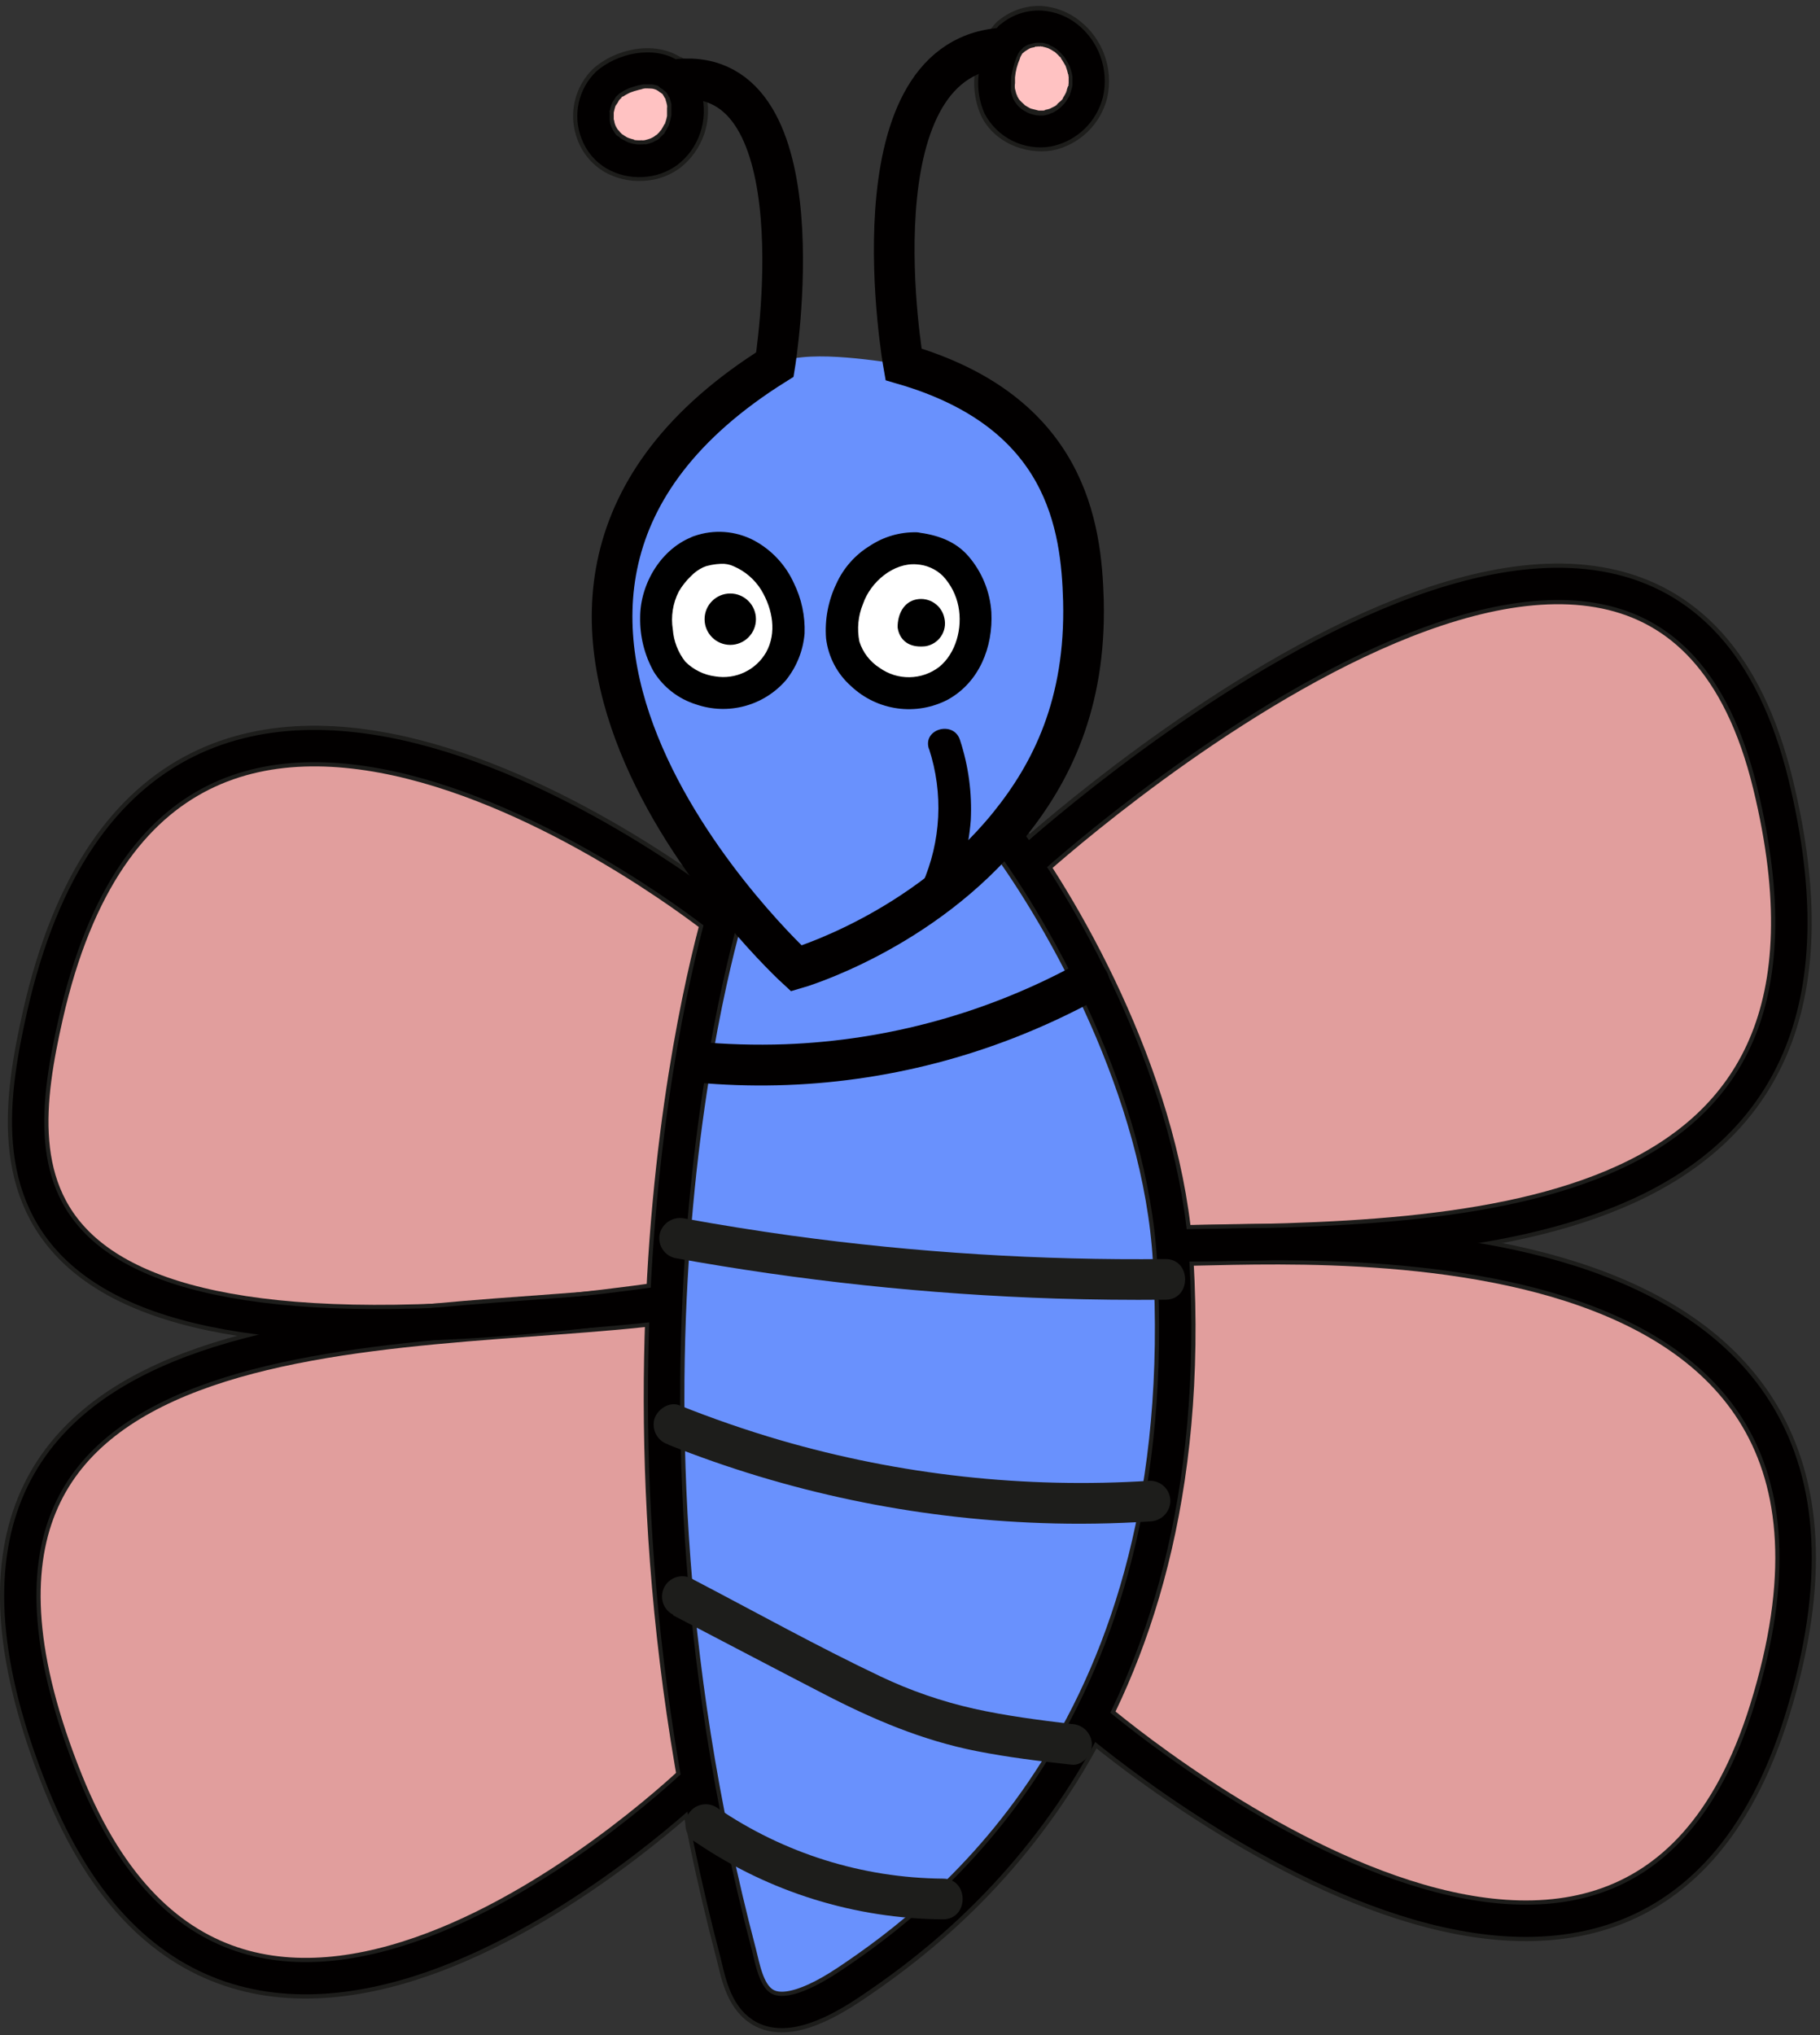 <svg width="187" height="209" viewBox="0 0 187 209" fill="none" xmlns="http://www.w3.org/2000/svg">
<rect x="0" y="0" width="187" height="209" fill="#333333" stroke="none"/>
<g clip-path="url(#clip0_116_3935)">
<path d="M71.483 110.737C82.54 111.773 93.688 110.217 104.039 106.191C107.034 105.028 109.95 103.67 112.768 102.126C114.641 101.096 112.97 98.235 111.098 99.265C101.755 104.406 91.341 107.293 80.685 107.695C77.626 107.803 74.564 107.712 71.517 107.423C71.079 107.427 70.66 107.603 70.35 107.913C70.04 108.223 69.864 108.642 69.861 109.08C69.87 109.517 70.047 109.933 70.356 110.242C70.665 110.551 71.081 110.728 71.517 110.737H71.483Z" fill="#1D1D1B"/>
<path d="M103.788 3.823C103.261 4.359 102.882 5.024 102.689 5.751C102.173 7.324 101.888 9.078 102.501 10.624C102.942 11.613 103.702 12.425 104.661 12.93C105.619 13.435 106.719 13.603 107.784 13.408C108.838 13.162 109.792 12.599 110.517 11.795C111.242 10.991 111.705 9.985 111.842 8.911C111.942 7.833 111.742 6.748 111.266 5.776C110.79 4.803 110.055 3.98 109.141 3.398C108.323 2.883 107.359 2.646 106.394 2.722C105.43 2.799 104.516 3.185 103.788 3.823Z" fill="#FFC2C2"/>
<path d="M102.327 2.347C101.226 3.548 100.52 5.056 100.301 6.67C99.904 8.409 100.077 10.23 100.795 11.863C102.069 14.557 105.229 15.9 108.076 15.462C109.446 15.192 110.71 14.537 111.719 13.572C112.728 12.607 113.44 11.374 113.771 10.018C114.084 8.581 113.99 7.085 113.498 5.699C113.006 4.312 112.136 3.091 110.986 2.173C109.866 1.267 108.497 0.723 107.06 0.614C106.195 0.573 105.331 0.706 104.519 1.003C103.706 1.301 102.961 1.758 102.327 2.347C101.936 2.739 101.716 3.27 101.716 3.823C101.716 4.377 101.936 4.907 102.327 5.299C102.725 5.677 103.253 5.888 103.802 5.888C104.352 5.888 104.88 5.677 105.278 5.299C105.703 4.937 105.055 5.41 105.341 5.257C105.459 5.188 105.564 5.104 105.682 5.041C105.769 4.983 105.863 4.934 105.96 4.895L105.745 4.993L105.953 4.916C106.163 4.879 106.369 4.831 106.573 4.77C106.573 4.846 106.065 4.819 106.489 4.77H106.942C107.028 4.776 107.114 4.776 107.199 4.77C106.865 4.832 106.789 4.693 107.004 4.77C107.195 4.806 107.383 4.853 107.568 4.909L107.77 4.979C108.139 5.09 107.373 4.777 107.603 4.902C107.833 5.027 107.895 5.041 108.035 5.125L108.23 5.25C108.654 5.508 107.909 4.944 108.285 5.25C108.431 5.382 108.585 5.515 108.724 5.654C108.863 5.793 108.891 5.849 108.974 5.939C108.703 5.522 109.197 6.155 108.974 5.939C109.121 6.148 109.253 6.357 109.378 6.58C109.462 6.704 109.528 6.84 109.573 6.983C109.573 6.942 109.413 6.531 109.531 6.9C109.617 7.127 109.686 7.36 109.74 7.596C109.752 7.695 109.773 7.793 109.803 7.888C109.664 7.693 109.803 7.526 109.803 7.777C109.803 8.028 109.803 8.369 109.803 8.675C109.803 8.981 109.677 8.821 109.803 8.55C109.78 8.639 109.761 8.73 109.747 8.821C109.661 9.048 109.592 9.281 109.538 9.517C109.538 9.225 109.684 9.218 109.58 9.406C109.476 9.594 109.455 9.656 109.385 9.782L109.239 10.018L109.121 10.193C109.03 10.318 109.065 10.276 109.232 10.053C109.232 10.199 108.863 10.471 108.759 10.568C108.654 10.666 108.619 10.694 108.55 10.756C108.257 11.028 108.647 10.701 108.647 10.694C108.647 10.812 108.174 11 108.056 11.07C107.975 11.117 107.891 11.159 107.805 11.195L107.923 11.146L107.721 11.209C107.527 11.271 107.297 11.285 107.109 11.355C107.513 11.202 107.415 11.355 107.192 11.355H106.844H106.573C106.176 11.355 106.712 11.355 106.719 11.355C106.726 11.355 106.023 11.174 105.919 11.153C105.836 11.113 105.749 11.081 105.661 11.056C106.134 11.181 105.877 11.139 105.724 11.056C105.57 10.972 105.369 10.847 105.195 10.735C104.812 10.492 105.452 10.972 105.236 10.735C105.16 10.659 105.069 10.589 104.986 10.506L104.798 10.311C104.749 10.262 104.707 10.206 104.666 10.158C104.624 10.109 104.603 10.088 104.784 10.311C104.713 10.223 104.653 10.127 104.603 10.025C104.561 9.956 104.29 9.58 104.492 9.844C104.693 10.109 104.45 9.726 104.422 9.636C104.394 9.545 104.331 9.301 104.29 9.127C104.199 8.717 104.29 9.127 104.29 9.162C104.258 8.957 104.258 8.748 104.29 8.543C104.29 8.399 104.29 8.253 104.29 8.104C104.29 7.986 104.29 7.471 104.29 7.951C104.348 7.298 104.513 6.658 104.777 6.058C104.802 5.952 104.839 5.849 104.888 5.751L104.833 5.877C104.867 5.807 104.902 5.73 104.944 5.661C104.986 5.591 105.083 5.438 105.146 5.32C105.209 5.201 105.202 5.229 105.062 5.431C105.131 5.35 105.206 5.273 105.285 5.201C105.676 4.81 105.896 4.279 105.896 3.726C105.896 3.172 105.676 2.642 105.285 2.25C104.876 1.88 104.338 1.683 103.786 1.701C103.234 1.719 102.711 1.951 102.327 2.347Z" fill="#1D1D1B"/>
<path d="M68.851 7.666C67.57 6.823 65.865 6.935 64.417 7.436C63.73 7.652 63.088 7.991 62.524 8.438C61.621 9.262 61.072 10.403 60.991 11.623C60.911 12.843 61.305 14.046 62.092 14.982C62.947 15.857 64.091 16.392 65.311 16.488C66.531 16.584 67.745 16.235 68.726 15.504C69.662 14.714 70.303 13.63 70.546 12.43C70.789 11.229 70.618 9.982 70.062 8.891C69.771 8.385 69.354 7.963 68.851 7.666Z" fill="#FFC2C2"/>
<path d="M69.902 5.863C67.188 4.157 63.227 5.006 60.93 7.067C59.983 7.99 59.326 9.169 59.042 10.461C58.757 11.752 58.857 13.099 59.329 14.334C59.847 15.73 60.831 16.905 62.113 17.662C63.293 18.328 64.637 18.646 65.99 18.58C67.351 18.543 68.671 18.105 69.784 17.32C70.98 16.417 71.878 15.176 72.36 13.756C73.299 11.035 72.555 7.366 69.902 5.876C69.427 5.643 68.882 5.599 68.375 5.752C67.869 5.906 67.44 6.246 67.174 6.704C66.909 7.162 66.828 7.704 66.947 8.219C67.065 8.735 67.375 9.186 67.814 9.482L67.988 9.587C68.141 9.684 68.246 9.865 67.807 9.447L68.03 9.635C68.093 9.698 68.19 9.844 68.26 9.879L68.065 9.663C68.113 9.728 68.157 9.795 68.197 9.865C68.26 9.97 68.308 10.074 68.364 10.178C68.176 9.663 68.524 10.492 68.364 10.178C68.436 10.386 68.494 10.597 68.538 10.812C68.58 11 68.538 11.313 68.538 10.694C68.538 10.805 68.538 10.916 68.538 11.028C68.538 11.139 68.538 11.397 68.538 11.578C68.538 11.758 68.538 11.8 68.538 11.912C68.538 12.281 68.642 11.348 68.538 11.912C68.496 12.129 68.441 12.342 68.371 12.552C68.371 12.656 68.281 12.761 68.26 12.865C68.378 12.35 68.392 12.58 68.26 12.768C68.162 12.966 68.052 13.159 67.932 13.346C67.828 13.499 67.598 13.68 68.002 13.276C67.898 13.38 67.814 13.499 67.71 13.61C67.605 13.722 67.556 13.763 67.473 13.84C67.389 13.916 67.083 14.049 67.556 13.791C67.403 13.875 67.257 14 67.104 14.091L66.812 14.237C66.45 14.432 67.306 14.07 66.916 14.195C66.689 14.28 66.456 14.35 66.22 14.404C66.032 14.445 65.712 14.404 66.345 14.404C66.234 14.404 66.123 14.404 66.018 14.404C65.8 14.418 65.582 14.418 65.364 14.404C65.176 14.404 64.87 14.285 65.482 14.404C65.378 14.404 65.266 14.369 65.162 14.341C64.925 14.287 64.693 14.217 64.466 14.132C64.097 14.007 64.863 14.32 64.619 14.195L64.375 14.076C64.187 13.972 64.02 13.833 63.832 13.729C64.299 13.986 64.076 13.923 63.916 13.784L63.686 13.555C63.617 13.478 63.554 13.387 63.477 13.311C63.61 13.492 63.909 13.729 63.477 13.311C63.345 13.13 63.373 13.13 63.324 13.039C63.276 12.949 63.199 12.594 63.324 13.151C63.269 12.949 63.178 12.761 63.129 12.552C63.129 12.448 63.088 12.35 63.06 12.246C62.976 11.842 63.102 12.789 63.06 12.378C63.06 12.169 63.06 11.96 63.06 11.745C63.06 11.64 63.06 11.536 63.06 11.431C63.06 11.021 62.955 11.967 63.06 11.564C63.108 11.362 63.15 11.153 63.213 10.951C63.254 10.856 63.289 10.758 63.317 10.659C63.178 11.209 63.192 10.951 63.317 10.777C63.443 10.603 63.575 10.366 63.7 10.15C63.408 10.645 63.512 10.394 63.638 10.255C63.763 10.116 63.839 10.06 63.944 9.963C63.533 10.213 64.222 9.691 63.944 9.963L64.285 9.747L64.64 9.559L64.883 9.447C64.591 9.566 64.549 9.587 64.758 9.503C64.967 9.42 65.336 9.301 65.628 9.232L66.011 9.141L66.262 9.099C65.921 9.141 65.865 9.148 66.095 9.099C66.324 9.051 66.693 9.099 66.993 9.099C67.445 9.099 66.499 8.988 66.937 9.099C67.104 9.099 67.264 9.169 67.424 9.218L67.543 9.26C67.751 9.336 67.703 9.315 67.396 9.19C67.445 9.273 67.745 9.378 67.835 9.434C68.072 9.594 68.34 9.703 68.621 9.755C68.903 9.808 69.192 9.801 69.471 9.737C69.75 9.673 70.013 9.552 70.243 9.382C70.473 9.212 70.666 8.996 70.809 8.749C70.953 8.501 71.044 8.226 71.077 7.942C71.11 7.658 71.084 7.37 71.001 7.096C70.918 6.822 70.779 6.568 70.594 6.35C70.408 6.132 70.18 5.954 69.923 5.828L69.902 5.863Z" fill="#1D1D1B"/>
<path d="M79.62 37.438C39.942 59.964 81.82 99.481 81.82 99.481C81.82 99.481 94.781 95.75 103.663 84.779C108.007 79.412 111.585 72.347 111.32 61.725C111.104 54.068 110.151 39.909 92.832 37.438C89.539 36.978 82.488 35.816 79.62 37.438Z" fill="#6991FD"/>
<path d="M68.413 133.695C-1.476 143.531 0.62 121.04 4.399 104.277C16.978 48.59 73.926 94.212 73.926 94.212" fill="#E19E9D"/>
<path d="M68.413 133.695C-1.476 143.531 0.62 121.04 4.399 104.277C16.978 48.59 73.926 94.212 73.926 94.212" stroke="#1D1D1B" stroke-width="4.177" stroke-miterlimit="10"/>
<path d="M71.65 182.888C71.65 182.888 24.726 228.371 6.488 183.083C-13.859 132.546 41.418 137.44 68.517 133.917" fill="#E19E9D"/>
<path d="M71.65 182.888C71.65 182.888 24.726 228.371 6.488 183.083C-13.859 132.546 41.418 137.44 68.517 133.917" stroke="#1D1D1B" stroke-width="4.177" stroke-miterlimit="10"/>
<path d="M120.147 127.916C151.429 127.631 193.523 127.123 182.162 80.491C169.855 29.968 105.591 88.608 105.591 88.608" fill="#E19E9D"/>
<path d="M120.147 127.916C151.429 127.631 193.523 127.123 182.162 80.491C169.855 29.968 105.591 88.608 105.591 88.608" stroke="#1D1D1B" stroke-width="4.177" stroke-miterlimit="10"/>
<path d="M112.016 176.324C112.016 176.324 166.834 223.868 181.821 175.677C198.611 121.694 131.305 128.112 120.147 127.917" fill="#E19E9D"/>
<path d="M112.016 176.324C112.016 176.324 166.834 223.868 181.821 175.677C198.611 121.694 131.305 128.112 120.147 127.917" stroke="#1D1D1B" stroke-width="4.177" stroke-miterlimit="10"/>
<path d="M74.712 92.555C74.712 92.555 59.53 139.416 75.638 200.645C76.404 203.569 77.163 210.558 87.34 203.743C97.516 196.928 123.314 177.381 120.544 129.448C119.541 112.094 109.684 94.344 103.183 85.594" fill="#6991FD"/>
<path d="M74.712 92.555C74.712 92.555 59.53 139.416 75.638 200.645C76.404 203.569 77.163 210.558 87.34 203.743C97.516 196.928 123.314 177.381 120.544 129.448C119.541 112.094 109.684 94.344 103.183 85.594" stroke="#1D1D1B" stroke-width="4.177" stroke-miterlimit="10"/>
<path d="M69.673 8.146C84.597 6.754 79.62 37.438 79.62 37.438C40.736 61.767 81.82 99.46 81.82 99.46C81.82 99.46 94.781 95.729 103.663 84.759C108.007 79.392 111.585 72.327 111.32 61.704C111.105 54.047 109.629 42.304 92.832 37.417C92.832 37.417 87.34 6.315 102.717 4.958" stroke="#020000" stroke-width="4.177" stroke-miterlimit="10"/>
<path d="M74.712 92.555C74.712 92.555 59.53 139.416 75.638 200.645C76.404 203.569 77.163 210.558 87.34 203.743C97.516 196.928 123.314 177.381 120.544 129.448C119.541 112.094 109.684 94.344 103.183 85.594" stroke="#020000" stroke-width="3.313" stroke-miterlimit="10"/>
<path d="M120.147 127.916C151.429 127.631 193.523 127.123 182.162 80.491C169.855 29.968 105.591 88.608 105.591 88.608" stroke="#020000" stroke-width="3.313" stroke-miterlimit="10"/>
<path d="M112.016 176.324C112.016 176.324 166.834 223.868 181.821 175.677C198.611 121.694 131.305 128.112 120.147 127.917" stroke="#020000" stroke-width="3.313" stroke-miterlimit="10"/>
<path d="M68.413 133.695C-1.476 143.531 0.62 121.04 4.399 104.277C16.978 48.59 73.926 94.212 73.926 94.212" stroke="#020000" stroke-width="3.313" stroke-miterlimit="10"/>
<path d="M71.65 182.888C71.65 182.888 24.726 228.371 6.488 183.083C-13.859 132.546 41.418 137.44 68.517 133.917" stroke="#020000" stroke-width="3.313" stroke-miterlimit="10"/>
<path d="M71.483 111.169C82.581 112.204 93.768 110.641 104.157 106.602C107.177 105.428 110.117 104.056 112.956 102.495C115.309 101.2 113.207 97.622 110.868 98.889C101.59 103.988 91.25 106.848 80.671 107.243C77.612 107.351 74.55 107.26 71.503 106.971C70.95 106.971 70.418 107.191 70.027 107.583C69.635 107.974 69.415 108.506 69.415 109.059C69.426 109.61 69.649 110.135 70.038 110.524C70.428 110.914 70.953 111.137 71.503 111.148L71.483 111.169Z" fill="#020000"/>
<path d="M69.387 128.766C82.301 131.114 95.369 132.51 108.487 132.942C112.241 133.059 115.996 133.098 119.75 133.061C121.88 133.061 121.887 129.72 119.75 129.747C106.864 129.877 93.987 129.061 81.221 127.304C77.559 126.798 73.907 126.214 70.264 125.55C69.837 125.442 69.385 125.505 69.003 125.724C68.621 125.944 68.34 126.303 68.218 126.726C68.104 127.15 68.162 127.601 68.378 127.983C68.594 128.364 68.951 128.646 69.373 128.766H69.387Z" fill="#020000"/>
<path d="M68.775 147.943C80.976 152.817 93.929 155.537 107.06 155.983C110.77 156.116 114.481 156.053 118.198 155.816C118.634 155.807 119.051 155.63 119.359 155.321C119.668 155.012 119.846 154.596 119.854 154.16C119.853 153.721 119.677 153.3 119.367 152.99C119.057 152.68 118.637 152.505 118.198 152.503C105.341 153.331 92.438 151.918 80.065 148.326C76.557 147.305 73.104 146.113 69.707 144.748C69.285 144.635 68.834 144.692 68.454 144.909C68.073 145.125 67.793 145.483 67.675 145.904C67.567 146.327 67.627 146.776 67.842 147.156C68.057 147.536 68.412 147.819 68.83 147.943H68.775Z" fill="#020000"/>
<path d="M69.346 165.499C74.531 168.207 79.703 170.929 84.896 173.616C89.887 176.191 94.941 178.335 100.468 179.428C103.642 180.048 106.858 180.438 110.067 180.82C110.506 180.819 110.926 180.644 111.237 180.333C111.547 180.023 111.722 179.603 111.724 179.164C111.715 178.727 111.538 178.311 111.229 178.002C110.92 177.693 110.504 177.516 110.067 177.507C106.67 177.089 103.266 176.665 99.925 175.92C96.575 175.164 93.32 174.033 90.222 172.551C83.713 169.474 77.399 165.945 71.023 162.617C69.13 161.636 67.452 164.49 69.346 165.478V165.499Z" fill="#020000"/>
<path d="M71.789 188.867C79.201 193.89 87.937 196.601 96.89 196.657C99.027 196.657 99.027 193.357 96.89 193.343C88.525 193.282 80.369 190.724 73.466 185.999C71.698 184.795 70.035 187.67 71.789 188.867Z" fill="#020000"/>
<path d="M102.619 2.653C101.572 3.8 100.904 5.241 100.705 6.781C100.327 8.412 100.486 10.12 101.157 11.654C101.787 12.864 102.783 13.843 104.004 14.453C105.224 15.063 106.605 15.272 107.951 15.051C109.248 14.8 110.445 14.181 111.4 13.269C112.355 12.357 113.028 11.19 113.339 9.907C113.636 8.544 113.544 7.125 113.073 5.812C112.603 4.499 111.774 3.344 110.68 2.479C109.638 1.661 108.374 1.176 107.053 1.087C106.244 1.042 105.435 1.16 104.672 1.432C103.91 1.705 103.209 2.127 102.612 2.674C102.303 2.985 102.129 3.405 102.129 3.843C102.129 4.282 102.303 4.702 102.612 5.013C102.928 5.315 103.348 5.483 103.785 5.483C104.222 5.483 104.642 5.315 104.958 5.013C105.382 4.651 104.84 5.076 105.097 4.902C105.208 4.825 105.327 4.755 105.445 4.686L105.724 4.547C105.445 4.672 105.724 4.547 105.814 4.547C106.016 4.478 106.223 4.427 106.434 4.393C106.065 4.456 106.371 4.393 106.468 4.393C106.619 4.383 106.77 4.383 106.921 4.393H107.178C106.803 4.393 106.997 4.393 107.095 4.393C107.192 4.393 107.471 4.477 107.659 4.533L107.861 4.602C108.202 4.707 107.603 4.463 107.798 4.602C107.993 4.741 108.09 4.741 108.23 4.825L108.424 4.95C108.821 5.194 108.216 4.748 108.571 5.055C108.717 5.187 108.87 5.319 109.009 5.465L109.26 5.744C109.448 5.953 109.058 5.431 109.329 5.82C109.469 6.029 109.608 6.238 109.726 6.461C109.844 6.684 109.865 6.725 109.928 6.865C109.824 6.586 109.928 6.795 109.928 6.865C110.011 7.093 110.08 7.325 110.137 7.561C110.137 7.658 110.172 7.756 110.193 7.853C110.13 7.547 110.193 7.783 110.193 7.853C110.193 8.159 110.193 8.445 110.193 8.751C110.109 9.05 110.193 8.848 110.193 8.751C110.193 8.841 110.158 8.939 110.137 9.029C110.081 9.259 110.005 9.475 109.928 9.726C109.928 9.649 110.025 9.426 109.928 9.726C109.928 9.802 109.803 9.976 109.733 10.095L109.58 10.338C109.58 10.373 109.281 10.735 109.51 10.456C109.364 10.638 109.205 10.81 109.037 10.972C108.953 11.055 108.571 11.354 108.835 11.159C108.647 11.299 108.45 11.425 108.243 11.535L108 11.661C108.334 11.494 107.888 11.661 107.812 11.723C107.61 11.786 107.401 11.828 107.199 11.87C107.262 11.87 107.561 11.8 107.199 11.87H106.851C106.712 11.87 106.253 11.8 106.615 11.87C106.343 11.824 106.075 11.756 105.814 11.668L105.557 11.57C105.877 11.702 105.591 11.57 105.515 11.535C105.333 11.44 105.156 11.336 104.986 11.222C104.631 10.986 105.125 11.368 104.944 11.187C104.86 11.111 104.77 11.041 104.686 10.958L104.498 10.763C104.436 10.693 104.248 10.38 104.422 10.672C104.359 10.575 104.29 10.484 104.234 10.387C104.178 10.289 104.004 9.962 104.102 10.157C104.199 10.352 104.011 9.886 104.011 9.9C103.955 9.726 103.921 9.558 103.879 9.384C103.809 9.05 103.879 9.231 103.879 9.308C103.868 9.101 103.868 8.895 103.879 8.688C103.879 8.542 103.879 8.396 103.879 8.25C103.879 8.104 103.942 7.721 103.879 7.978C103.99 7.335 104.153 6.702 104.366 6.085L104.478 5.786C104.373 6.057 104.568 5.605 104.575 5.591C104.638 5.473 104.708 5.359 104.784 5.25C104.844 5.152 104.844 5.152 104.784 5.25C104.855 5.168 104.932 5.091 105.014 5.02C105.32 4.708 105.491 4.288 105.491 3.85C105.491 3.413 105.32 2.993 105.014 2.681C104.859 2.521 104.674 2.393 104.469 2.305C104.265 2.217 104.045 2.17 103.822 2.167C103.599 2.165 103.378 2.206 103.172 2.29C102.965 2.373 102.777 2.497 102.619 2.653Z" fill="#020000"/>
<path d="M69.686 6.232C67.139 4.631 63.422 5.438 61.236 7.366C60.343 8.238 59.727 9.352 59.462 10.571C59.197 11.79 59.296 13.06 59.746 14.223C60.23 15.525 61.15 16.62 62.35 17.32C63.463 17.95 64.733 18.249 66.011 18.184C67.288 18.135 68.523 17.711 69.561 16.965C70.67 16.128 71.5 14.976 71.942 13.659C72.826 11.118 72.178 7.666 69.686 6.266C69.306 6.045 68.853 5.984 68.428 6.096C68.002 6.208 67.639 6.485 67.417 6.865C67.196 7.245 67.134 7.698 67.246 8.124C67.359 8.549 67.635 8.913 68.016 9.134C68.072 9.134 68.127 9.204 68.183 9.239C68.239 9.274 68.336 9.448 68.092 9.162C68.155 9.232 68.246 9.288 68.315 9.357C68.385 9.427 68.545 9.545 68.545 9.594L68.433 9.448C68.484 9.512 68.53 9.58 68.573 9.649C68.628 9.754 68.677 9.858 68.733 9.956C68.788 10.053 68.796 10.095 68.733 9.865L68.809 10.074C68.879 10.283 68.935 10.499 68.983 10.714V10.819C68.983 11.007 68.983 10.965 68.983 10.708C68.983 10.708 68.983 11.014 68.983 11.042C68.983 11.223 68.983 11.411 68.983 11.592C68.983 11.773 68.983 11.814 68.983 11.926C68.983 12.037 68.983 12.072 68.983 11.814L68.942 12.03C68.9 12.249 68.844 12.466 68.775 12.678C68.775 12.678 68.698 12.977 68.663 12.984L68.747 12.796C68.747 12.858 68.684 12.928 68.649 12.998C68.552 13.195 68.443 13.385 68.322 13.569L68.266 13.659C68.162 13.805 68.183 13.777 68.329 13.589C68.329 13.687 68.106 13.847 68.037 13.917C67.963 13.998 67.884 14.075 67.8 14.146L67.716 14.223C67.584 14.334 67.605 14.32 67.8 14.167C67.8 14.272 67.438 14.411 67.341 14.466C67.243 14.522 67.146 14.564 67.055 14.62C66.721 14.794 67.403 14.501 67.055 14.62C66.827 14.702 66.595 14.771 66.359 14.829H66.255C66.067 14.829 66.109 14.829 66.373 14.829C66.265 14.812 66.154 14.812 66.046 14.829C65.828 14.842 65.609 14.842 65.391 14.829H65.28C65.099 14.829 65.134 14.829 65.398 14.829C65.293 14.801 65.186 14.783 65.078 14.773C64.843 14.716 64.61 14.646 64.382 14.564C64.034 14.446 64.64 14.689 64.431 14.564L64.187 14.439C64.118 14.404 63.637 14.167 63.644 14.098L63.804 14.223L63.644 14.084L63.345 13.889L63.136 13.645C63.282 13.84 63.31 13.868 63.206 13.729L63.094 13.548C63.039 13.464 62.983 13.367 62.934 13.276L62.892 13.179C62.816 13.019 62.83 13.053 62.892 13.29C62.892 13.22 62.725 12.782 62.698 12.691L62.649 12.378C62.565 12.016 62.649 12.775 62.649 12.378C62.649 12.169 62.649 11.96 62.649 11.745C62.649 11.64 62.649 11.536 62.649 11.431C62.565 11.814 62.649 11.056 62.649 11.431C62.687 11.225 62.736 11.02 62.795 10.819C62.843 10.724 62.88 10.623 62.907 10.52L62.816 10.722L62.907 10.534C63.05 10.336 63.18 10.129 63.296 9.914L63.164 10.088C63.206 10.032 63.255 9.984 63.303 9.928C63.352 9.872 63.505 9.733 63.603 9.636C63.853 9.392 63.31 9.803 63.672 9.587L64.013 9.371C64.127 9.3 64.246 9.237 64.368 9.183L64.612 9.065C64.417 9.148 64.424 9.148 64.612 9.065C64.897 8.967 65.183 8.87 65.482 8.793C65.606 8.759 65.731 8.731 65.858 8.71L66.115 8.661C65.886 8.661 65.872 8.661 66.06 8.661C66.359 8.661 66.658 8.661 66.958 8.661C67.375 8.661 66.617 8.571 67.02 8.661C67.18 8.703 67.348 8.731 67.508 8.779L67.626 8.821C67.8 8.884 67.779 8.877 67.577 8.821C67.739 8.878 67.89 8.963 68.023 9.072C68.403 9.288 68.853 9.347 69.276 9.235C69.699 9.123 70.062 8.849 70.285 8.473C70.49 8.094 70.542 7.65 70.431 7.234C70.319 6.817 70.053 6.459 69.686 6.232Z" fill="#020000"/>
<path d="M69.269 129.184C82.222 131.534 95.33 132.93 108.487 133.36C112.242 133.476 115.996 133.516 119.75 133.479C122.437 133.479 122.444 129.302 119.75 129.302C106.905 129.446 94.067 128.643 81.339 126.9C77.668 126.39 74.016 125.805 70.383 125.146C69.849 125.017 69.286 125.097 68.809 125.368C68.332 125.64 67.976 126.083 67.814 126.608C67.667 127.142 67.737 127.712 68.01 128.193C68.283 128.675 68.736 129.029 69.269 129.177V129.184Z" fill="#1D1D1B"/>
<path d="M68.656 148.361C80.886 153.238 93.867 155.963 107.025 156.415C110.736 156.548 114.446 156.485 118.163 156.248C118.712 156.234 119.235 156.01 119.624 155.621C120.013 155.232 120.237 154.709 120.251 154.16C120.251 153.606 120.031 153.075 119.64 152.683C119.248 152.292 118.717 152.072 118.163 152.072C105.343 152.896 92.477 151.483 80.142 147.895C76.662 146.879 73.181 145.674 69.791 144.317C68.74 143.899 67.494 144.776 67.222 145.779C67.088 146.312 67.164 146.876 67.435 147.355C67.706 147.833 68.151 148.189 68.677 148.347L68.656 148.361Z" fill="#1D1D1B"/>
<path d="M69.13 165.875C74.316 168.576 79.488 171.304 84.681 173.984C89.7 176.581 94.788 178.746 100.357 179.839C103.566 180.472 106.824 180.869 110.102 181.231C111.223 181.37 112.19 180.173 112.19 179.143C112.178 178.593 111.954 178.069 111.565 177.68C111.176 177.291 110.652 177.067 110.102 177.054C106.74 176.644 103.378 176.219 100.071 175.481C96.758 174.738 93.538 173.627 90.472 172.168C83.971 169.084 77.65 165.562 71.274 162.234C71.036 162.074 70.769 161.965 70.487 161.912C70.206 161.86 69.917 161.866 69.638 161.931C69.359 161.995 69.096 162.116 68.866 162.286C68.635 162.456 68.443 162.671 68.299 162.919C68.156 163.167 68.065 163.441 68.032 163.726C67.999 164.01 68.025 164.298 68.108 164.572C68.191 164.846 68.33 165.1 68.515 165.318C68.7 165.536 68.928 165.714 69.185 165.84L69.13 165.875Z" fill="#1D1D1B"/>
<path d="M71.573 189.258C79.05 194.321 87.86 197.053 96.89 197.11C99.577 197.11 99.584 192.933 96.89 192.933C88.602 192.868 80.522 190.333 73.682 185.652C73.445 185.492 73.177 185.382 72.896 185.33C72.614 185.278 72.325 185.284 72.046 185.348C71.767 185.412 71.504 185.533 71.274 185.703C71.044 185.873 70.851 186.089 70.708 186.337C70.564 186.584 70.473 186.859 70.44 187.143C70.407 187.428 70.433 187.716 70.516 187.99C70.6 188.263 70.738 188.517 70.923 188.735C71.109 188.954 71.337 189.131 71.594 189.258H71.573Z" fill="#1D1D1B"/>
<path d="M94.168 56.302C92.54 56.128 90.138 57.291 88.927 58.481C87.731 59.746 86.942 61.342 86.664 63.061C86.435 64.1 86.435 65.176 86.664 66.215C86.934 67.207 87.451 68.115 88.168 68.853C89.008 69.778 90.074 70.468 91.262 70.855C92.45 71.242 93.718 71.312 94.941 71.059C96.194 70.741 97.332 70.075 98.223 69.138C99.113 68.2 99.721 67.03 99.974 65.762C100.308 64.31 100.308 62.801 99.974 61.349C99.535 59.725 98.573 58.292 97.238 57.27C96.305 56.712 95.253 56.38 94.168 56.302Z" fill="white"/>
<path d="M94.168 54.666C92.465 54.63 90.791 55.116 89.372 56.059C87.862 56.981 86.664 58.337 85.933 59.95C85.094 61.695 84.729 63.63 84.875 65.56C85.102 67.471 86.03 69.23 87.479 70.496C88.786 71.72 90.441 72.508 92.215 72.751C93.99 72.995 95.796 72.681 97.384 71.853C100.621 70.064 102.048 66.451 101.86 62.867C101.72 60.766 100.907 58.767 99.542 57.165C98.15 55.53 96.243 54.917 94.182 54.666C93.745 54.664 93.324 54.835 93.011 55.141C92.698 55.447 92.519 55.865 92.512 56.302C92.52 56.739 92.698 57.155 93.007 57.464C93.316 57.773 93.732 57.95 94.168 57.959C95.189 58.012 96.155 58.438 96.883 59.156C97.698 60.03 98.251 61.116 98.477 62.289C98.909 64.488 98.234 67.092 96.493 68.498C95.62 69.164 94.555 69.533 93.457 69.55C92.358 69.568 91.283 69.233 90.388 68.595C89.395 67.967 88.655 67.008 88.3 65.888C88.038 64.587 88.168 63.237 88.676 62.01C89.456 59.741 91.823 57.771 94.182 57.959C94.618 57.952 95.034 57.774 95.341 57.465C95.648 57.155 95.822 56.738 95.825 56.302C95.811 55.869 95.631 55.458 95.323 55.154C95.015 54.85 94.601 54.675 94.168 54.666Z" fill="black"/>
<path d="M97.036 63.5C97.108 63.816 97.114 64.144 97.054 64.463C96.994 64.782 96.869 65.086 96.687 65.355C96.505 65.623 96.269 65.852 95.996 66.026C95.722 66.2 95.415 66.317 95.094 66.368C92.261 66.674 92.233 64.279 92.226 64.426C92.226 63.075 92.846 61.815 94.168 61.558C94.806 61.435 95.467 61.571 96.004 61.935C96.542 62.299 96.913 62.862 97.036 63.5Z" fill="black"/>
<path d="M71.782 56.657C70.23 57.151 68.51 59.191 67.891 60.778C67.319 62.419 67.248 64.193 67.689 65.873C67.895 66.917 68.328 67.903 68.956 68.762C69.605 69.557 70.442 70.177 71.392 70.565C72.527 71.075 73.776 71.278 75.014 71.156C76.252 71.034 77.437 70.59 78.45 69.869C79.466 69.071 80.234 68.001 80.665 66.783C81.097 65.566 81.173 64.251 80.887 62.992C80.6 61.529 79.983 60.15 79.084 58.961C78.037 57.642 76.583 56.707 74.949 56.302C73.88 56.169 72.795 56.29 71.782 56.657Z" fill="white"/>
<path d="M71.343 55.056C67.974 56.246 65.774 59.929 65.774 63.409C65.739 65.356 66.219 67.277 67.167 68.978C68.167 70.584 69.711 71.777 71.517 72.34C73.127 72.895 74.867 72.956 76.512 72.514C78.157 72.073 79.632 71.149 80.748 69.862C81.854 68.486 82.523 66.811 82.669 65.052C82.735 63.26 82.355 61.481 81.562 59.873C80.717 58.017 79.29 56.487 77.497 55.515C76.554 55.016 75.518 54.717 74.454 54.638C73.39 54.559 72.322 54.701 71.315 55.056C69.276 55.675 70.146 58.877 72.192 58.258C72.796 58.05 73.427 57.93 74.065 57.903C74.523 57.878 74.979 57.967 75.394 58.16C76.568 58.667 77.557 59.522 78.228 60.611C79.397 62.581 79.829 64.996 78.715 66.994C78.2 67.889 77.424 68.605 76.491 69.046C75.558 69.488 74.513 69.634 73.494 69.465C72.326 69.316 71.241 68.782 70.41 67.948C69.668 67.001 69.222 65.855 69.13 64.655C68.914 63.316 69.131 61.943 69.749 60.736C70.093 60.155 70.515 59.623 71.002 59.156C71.363 58.785 71.787 58.481 72.255 58.258C72.672 58.13 73.025 57.848 73.241 57.469C73.457 57.09 73.52 56.642 73.418 56.218C73.358 56.005 73.257 55.807 73.121 55.633C72.984 55.459 72.815 55.314 72.622 55.206C72.429 55.098 72.217 55.029 71.998 55.003C71.778 54.978 71.556 54.995 71.343 55.056Z" fill="black"/>
<path d="M75.033 66.229C76.49 66.229 77.671 65.047 77.671 63.59C77.671 62.133 76.49 60.952 75.033 60.952C73.576 60.952 72.394 62.133 72.394 63.59C72.394 65.047 73.576 66.229 75.033 66.229Z" fill="black"/>
<path d="M95.449 76.885C96.948 81.453 96.7 86.413 94.753 90.808C94.546 91.19 94.492 91.638 94.602 92.059C94.712 92.48 94.977 92.844 95.345 93.077C95.726 93.295 96.177 93.355 96.602 93.243C97.027 93.131 97.391 92.856 97.614 92.478C98.799 89.881 99.52 87.096 99.744 84.25C99.886 81.456 99.511 78.659 98.637 76.001C97.997 73.976 94.795 74.839 95.435 76.885H95.449Z" fill="#020000"/>
</g>
<defs>
<clipPath id="clip0_116_3935">
<rect width="186.583" height="208.106" fill="white" transform="translate(0 0.614)"/>
</clipPath>
</defs>
</svg>
